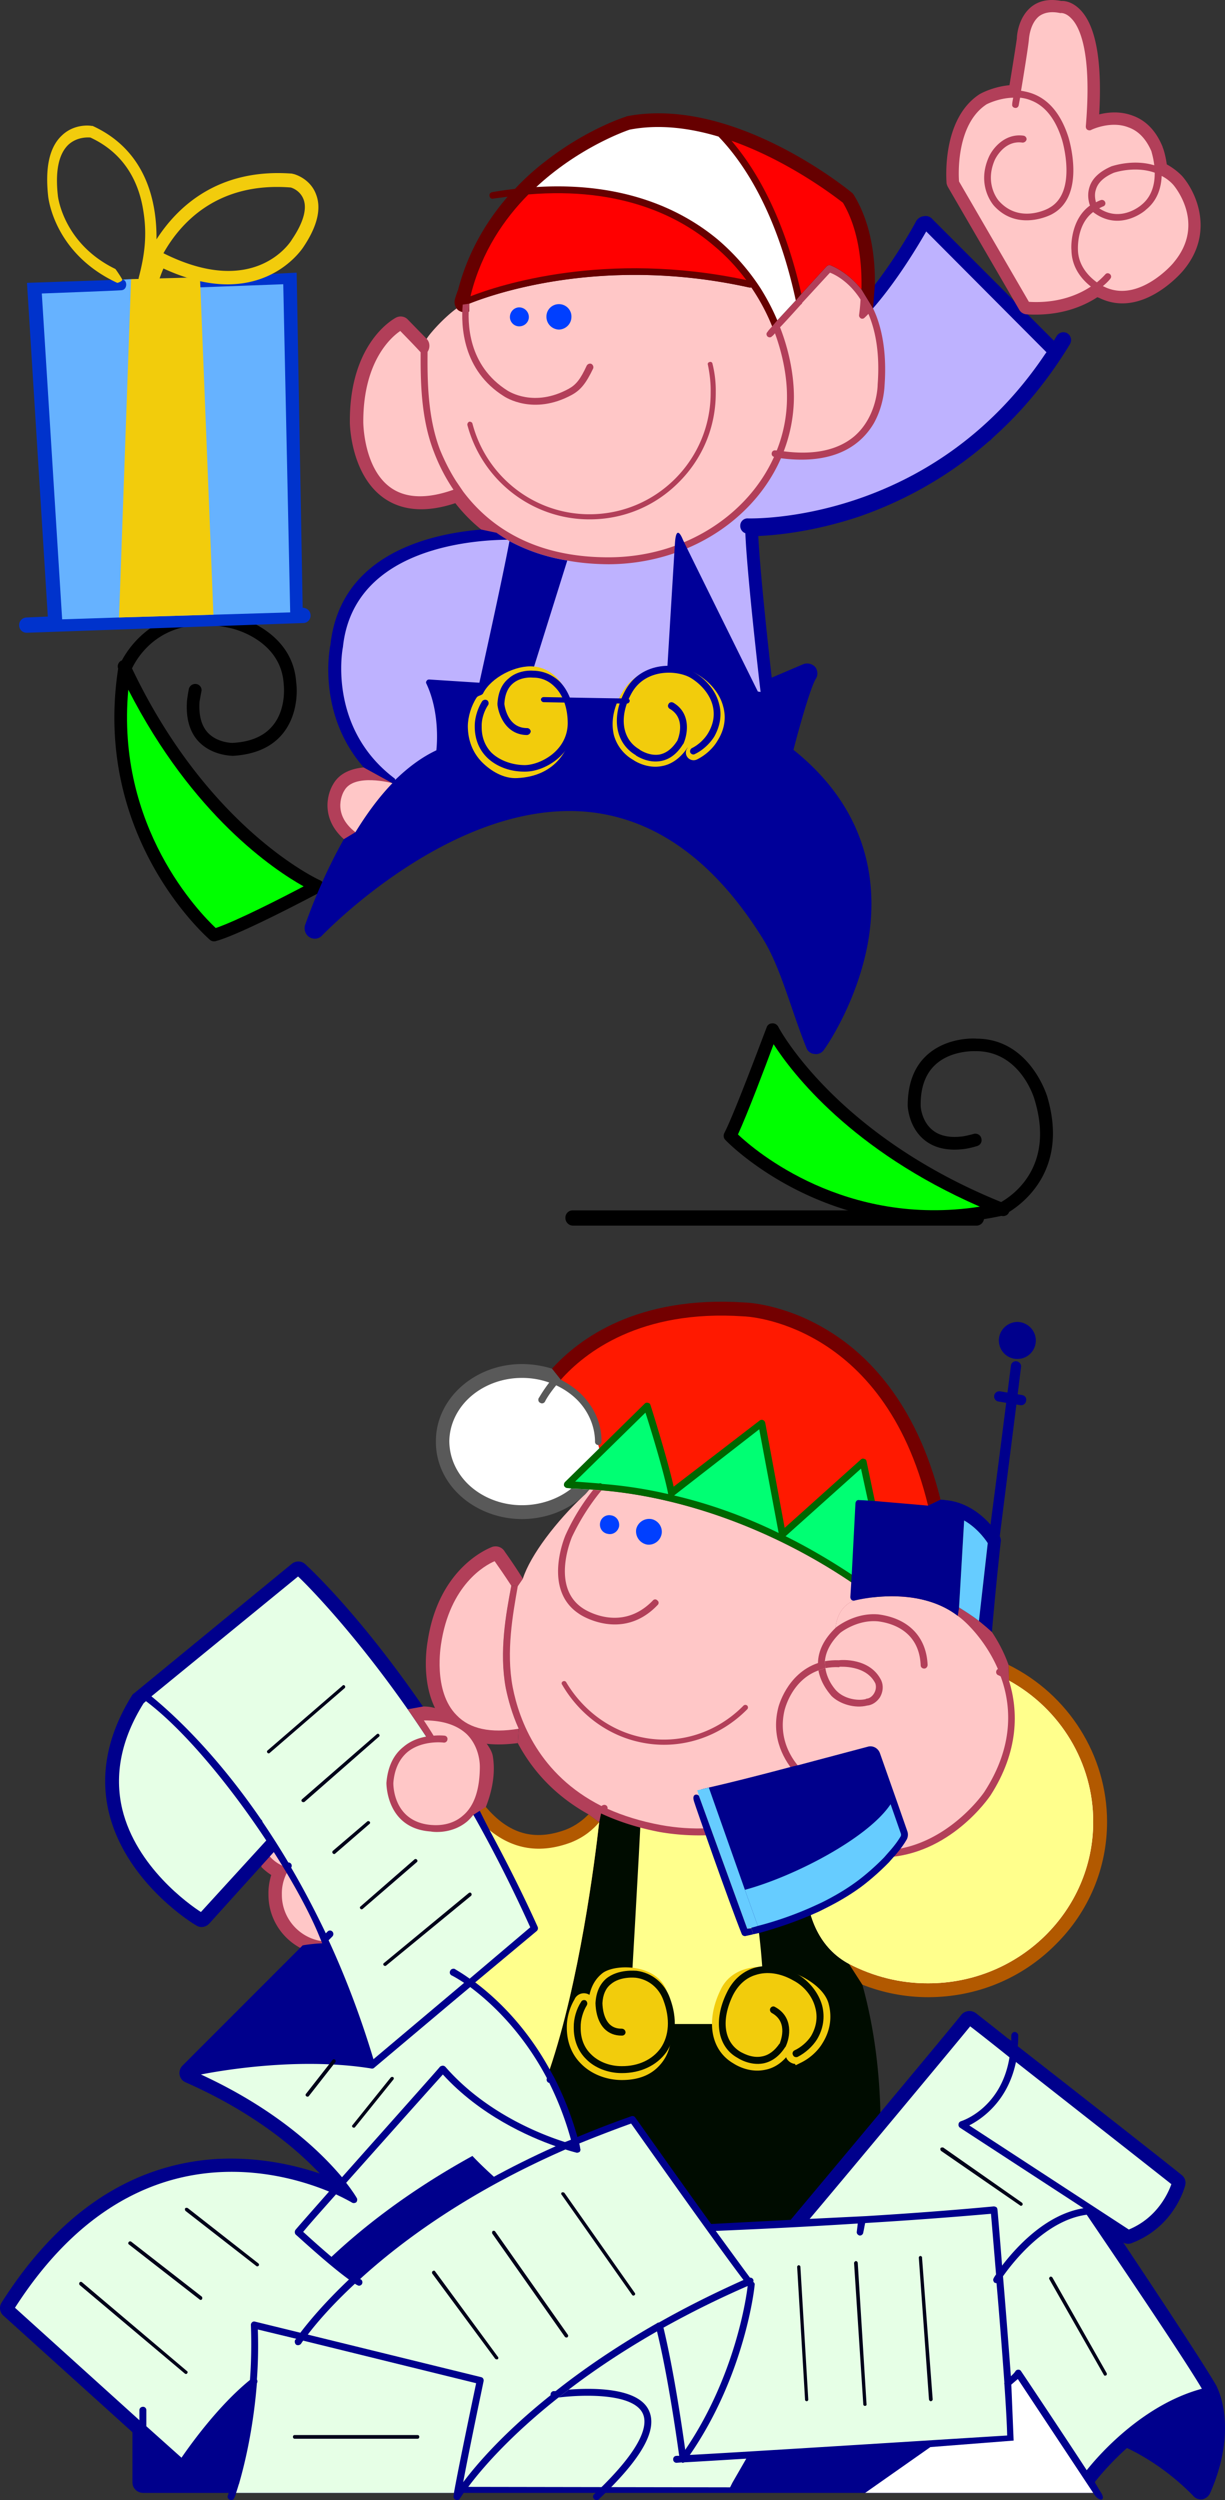 <svg xmlns="http://www.w3.org/2000/svg" width="264.83" height="540.184"><rect width="100%" height="100%" fill="#333333" stroke="none"/><path fill="#b23f59" d="M74.538 396.611c.05-.187.07-.36.098-.5-.028-2.683-1.004-5.097-2.598-6.898l-.703 1.297a8.822 8.822 0 0 0-7.297-3.598c-5.043-.047-9.168 4.078-9.203 9.2a9.3 9.3 0 0 0 .902 3.8l.801 3.5c.605.633 1.348 1.207 2.098 1.7-.391 1.304-.641 2.71-.598 4.198-.043 7.243 5.848 13.133 13.098 13.102 7.28.031 13.171-5.86 13.199-13.102a13.17 13.17 0 0 0-9.797-12.699"/><path fill="#ffc7c7" d="M71.136 399.01c.007.011-.004.015 0 0a8.17 8.17 0 0 0 .601-2.899 7.732 7.732 0 0 0-7.699-7.699c-4.172.031-7.586 3.45-7.602 7.7.016 3.683 2.676 6.773 6.2 7.5a9.594 9.594 0 0 0-1.7 5.698c-.046 5.645 4.547 10.239 10.2 10.2 5.683.039 10.277-4.555 10.3-10.2-.023-5.691-4.617-10.289-10.3-10.3"/><path fill="#000c00" d="m129.936 391.81-.398 1.903c-.984 8.75-4.297 34.469-10.703 53.398-1.52 4.617-3.414 8.711-5.797 12.899l.398 26.101h72.602l1.2-7.3c.808-5.547 1.265-10.797 1.398-15.7l1.699-6.601c-.176-7.891-1.11-17.649-3.899-27.7l-2.898-4.5c-2.215-6.863-4.606-11.332-5.8-13.3-1.165-2.016-12.602-19.2-12.602-19.2-2.012.528-4.38.95-7 1.2-6.043.664-13.305.468-19.598-.899-3.129-.742-6.023-1.746-8.402-3.101l-.2 2.8"/><path fill="#ffff8c" d="M136.038 437.31h28.797c1.015-10.375-1.61-33.746-6.7-44.3-6.042.664-13.304.468-19.597-.899-.133 4.645-2.367 42.887-2.5 45.2"/><path fill="#b25900" d="M127.237 392.01c-1.074 1.09-2.672 2.43-4.902 3.3-6.813 2.52-12.317.973-17.297-4.898-5.129-6.148-23.18-2.59-26.402 25.2-2.825 24.144 10.629 45.988 32.601 47.3.66-.973 1.246-1.957 1.801-2.902 2.383-4.188 4.277-8.282 5.797-12.899 6.406-18.93 9.719-44.648 10.703-53.398l-2.3-1.703"/><path fill="#ffff8c" d="M105.835 395.412c5.117 4.203 10.969 5.117 17.5 2.7 2.984-1.153 4.969-2.927 6.203-4.4-.984 8.75-4.297 34.47-10.703 53.4-1.52 4.616-3.414 8.71-5.797 12.898-24.54-3.438-30.29-21.723-30.3-44.2.01-24.128 16.503-25.937 23.097-20.398"/><path fill="#b25900" d="M183.538 424.31c-24.836-13.296 3.96-78.093 34.598-61.199l-.098-3.398c12.96 6.387 21.3 19.582 21.297 33.898.004 9.957-3.922 19.383-11.098 26.5-7.293 7.356-17.11 11.399-27.601 11.399-4.852 0-9.676-.918-14.2-2.7l-2.898-4.5"/><path fill="#fff" d="M218.136 363.111c11.156 6.145 18.226 17.836 18.199 30.5.027 19.242-15.996 34.922-35.7 34.899-5.976.023-11.84-1.461-17.097-4.2-24.836-13.296 3.96-78.093 34.598-61.199"/><path fill="#ffff8c" d="M218.136 363.111c11.156 6.145 18.226 17.836 18.199 30.5.027 19.242-15.996 34.922-35.7 34.899-5.976.023-11.84-1.461-17.097-4.2-24.836-13.296 3.96-78.093 34.598-61.199"/><path fill="#730000" d="M200.636 325.31c4.113 17.2-4.305 26.004-7.801 23.102-17.856-14.668-42.047-25.277-65.399-26.602-12.828-.683-15.234-13.539-6.199-23.699l-1.902-2.398c5.855-6.492 18.465-15.832 41.601-14.301.602.016 8.602.344 17.801 5.898 8.352 4.965 19.305 15.391 24.598 36.7l-2.7 1.3"/><path fill="#ff1900" d="M121.237 298.111c5.246-5.93 17.184-15.226 39.5-13.699.367-.02 30.258 1.078 39.899 40.898 4.113 17.2-4.305 26.004-7.801 23.102-17.856-14.668-42.047-25.277-65.399-26.602-12.828-.683-15.234-13.539-6.199-23.699"/><path fill="#595959" d="M126.136 323.213c.453-.367.925-.95 1.3-1.403 2.32-2.957 2.762-6.878 1.899-9.597a.711.711 0 0 0 .703-.801c.043-3.687-1.492-7.277-4.3-10.102-1.29-1.273-2.833-2.355-4.5-3.199l-1.903-2.398a22.409 22.409 0 0 0-6.5-1c-10.258.008-18.64 7.515-18.598 16.699-.043 4.176 1.645 8.14 4.7 11.2 3.558 3.554 8.632 5.585 13.898 5.6 5.043-.015 9.844-1.823 13.3-5"/><path fill="#b23f59" d="M112.136 373.51c-1.426-3.164-2.266-6.215-2.801-8.797-1.453-7.828.039-16.035 1.203-22.102l1.398.102 1.102-1.602a106.164 106.164 0 0 0-3.8-5.699l-.2-.3c-.563-.848-1.61-1.2-2.602-.9-.43.184-11.586 4.177-14 20.5-.082.52-1.418 7.954 1.5 14.098 2.829 6.168 6.07 7.45 11.801 8 1.895.168 3.965.094 6.2-.199l.199-3.101"/><path fill="#b23f59" d="M192.835 348.412c7.262 16.219-7.813 43.883-39 47.3.015.384-.297.735-.7.798a49.725 49.725 0 0 1-10.597-.7c-4.848-.937-9.027-2.324-12.602-4l-.398 1.903-2.3-1.703c-6.7-3.715-11.821-8.88-15.302-15.399l.2-3.101c-1.426-3.164-2.266-6.215-2.801-8.797-1.453-7.828.039-16.035 1.203-22.102l1.398.102 1.102-1.602c1.633-5.16 7.426-12.617 13.098-17.898.453-.367.925-.95 1.3-1.403 23.352 1.325 47.543 11.934 65.399 26.602"/><path fill="#ffc7c7" d="M192.835 348.412c-17.856-14.668-42.047-25.277-65.399-26.602-.375.454-.847 1.036-1.3 1.403-5.672 5.281-11.465 12.738-13.098 17.898l-1.102 1.602c-1.05 5.96-2.554 14.094-1.101 21.797 1.414 7.28 5.773 18.933 19.203 25.703.61-.559 1.445-.137 1.297.597 3.316 1.473 7.12 2.692 11.5 3.5 3.398.63 6.828.856 10.203.7.418-.047.77.265.797.703 31.187-3.418 46.262-31.082 39-47.301"/><path fill="#fff" d="M127.436 321.81c-.691-.023-1.285-.07-1.8-.097l-2.098-.102c-2.895 2.285-6.695 3.606-10.703 3.602-4.48.004-8.79-1.707-11.797-4.703-2.488-2.5-3.867-5.715-3.902-9.098.035-3.29 1.414-6.504 3.902-9 3.008-3 7.316-4.711 11.797-4.7 2.09-.011 4.086.352 5.902 1-1.535 2.009-2.242 3.384-2.3 3.4-.153.405-.005.855.398 1 .336.222.785.07 1-.302-.004-.054.738-1.472 2.402-3.5 1.653.778 3.188 1.809 4.5 3.102 2.477 2.496 3.856 5.71 3.899 9a.71.71 0 0 0 .699.8c.863 2.72.422 6.641-1.899 9.598"/><path fill="#00008c" d="M219.936 293.611c2.204.024 3.993-1.761 4-4-.008-2.172-1.796-3.96-4-4-2.203.04-3.992 1.828-4 4 .008 2.239 1.797 4.024 4 4m-4.101 9.199 4.8.801c.57.07 1.141-.344 1.2-1 .14-.558-.274-1.133-.899-1.199l-4.699-.8c-.637-.098-1.21.316-1.3.898-.11.636.304 1.207.898 1.3"/><path fill="#ffc7c7" d="M98.737 370.611c-5.238-5.226-3.375-15.242-3.402-15.3 1.902-12.895 9.515-17.122 11.601-18 .696.968 2.204 3.16 3.602 5.3-1.164 6.067-2.656 14.274-1.203 22.102.535 2.582 1.375 5.633 2.8 8.797-6.054 1.011-10.57.05-13.398-2.899"/><path fill="#003fff" d="M139.835 333.713c1.46.234 2.906-.758 3.203-2.301.258-1.457-.734-2.902-2.203-3.2-1.535-.257-2.977.735-3.297 2.2a2.91 2.91 0 0 0 2.297 3.3m-8.399-2.3c1.079.242 2.157-.5 2.399-1.602.176-1.152-.57-2.23-1.7-2.398a1.997 1.997 0 0 0-2.398 1.598c-.219 1.148.524 2.23 1.7 2.402"/><path fill="#b23f59" d="M121.538 364.01c3.82 6.566 10.125 11.117 17.297 12.5 8.152 1.625 16.656-1.07 22.703-7.2a.567.567 0 0 0 0-.8.594.594 0 0 0-.8 0c-5.778 5.875-13.903 8.46-21.7 6.902-6.848-1.32-12.883-5.68-16.602-11.902-.144-.305-.484-.391-.8-.2a.464.464 0 0 0-.098.7"/><path fill="#f2cc0c" d="M144.436 431.213c-1.449-7.11-11.66-7.055-14.3-4.801-1.414 1.152-2.29 2.715-2.7 4.598.02.023 0 .004 0 0a2.237 2.237 0 0 0-3.101.703l-.2.398c-1.011 1.719-1.617 3.922-1.597 5.899-.02 3.144 1.059 5.906 3.098 7.902 2.168 2.211 5.453 3.5 8.8 3.5 3.258 0 6.008-.89 8-3 2.215-2.332 3.825-5.93 2-15.2m34.7 1.7c-1.836-6.883-18.84-12.293-23.301-3.102-3.34 6.754-2.211 13.141 2.703 16 .352.223 3.238 2.125 6.797 1.403 1.746-.305 3.316-1.246 4.601-2.703.07.027.086.09.102.203.27.488.719.894 1.297 1.097.148.06.316.09.5.102l.203.3 1-.5c1.937-.91 3.75-2.519 4.797-4.3 1.644-2.648 2.09-5.578 1.3-8.5"/><path fill="#b23f59" d="M128.237 321.912a45.406 45.406 0 0 0-5.902 9.598c-.074.097-5.254 11.918 2.902 17.203.04.082 9.207 6.137 16.899-1.903.336-.289.324-.761 0-1a.633.633 0 0 0-1 0c-6.883 7.094-14.786 1.915-15.098 1.7-7.078-4.63-2.41-15.305-2.402-15.399a48.408 48.408 0 0 1 6.402-10.101l-1.8-.098"/><path fill="#060" d="M127.436 321.81c-.691-.023-1.285-.07-1.8-.097l-2.098-.102c-.586-.086-.898-.105-.902-.101-.301-.02-.559-.207-.7-.5a.897.897 0 0 1 .2-.797l17.3-17a.676.676 0 0 1 .7-.102c.222.016.421.203.5.5.164.469 3.75 11.875 5 17.602l18.601-14.301a.71.71 0 0 1 .7-.102c.245.094.421.305.5.602l4.199 22.7 16.5-14.802c.195-.164.472-.222.699-.097a.58.58 0 0 1 .5.5l1.8 8.597 3.7 24.102c-17.856-14.668-42.047-25.277-65.399-26.602"/><path fill="#00ff73" d="M130.136 320.611c-.211-.16-.442-.18-.598-.101-2.266-.184-4-.309-5.203-.399l15.203-14.898c1.09 3.347 4.113 13.277 4.898 17.5-.027.02-.015.039 0 .097a95.614 95.614 0 0 0-14.3-2.199m34-11.801 4.199 22.403c-7.45-3.63-14.965-6.313-22.598-8.102l18.399-14.3m26.8 36.101-6.8-4.7c-4.774-3.167-9.532-5.921-14.301-8.3l16.3-14.602 1.5 6.903 3.301 20.699"/><path fill="#b23f59" d="M184.737 345.81c-2.875.957-3.922 3.817-4.101 5.903-2.512 2.414-3.75 4.965-3.801 7.597-6.817 2.32-8.586 9.622-8.598 9.7-1.676 6.715 1.543 11.64 3.7 14.101 3.675 9.63 13.382 17.281 20.6 16.602l-1.401 1.597c14.168-.48 22.62-12.851 23-13.398 6.168-9.613 6.015-18.246 4-24.8l-.098-3.4c-1.063-2.98-2.453-5.378-3.602-7.1-.664-.634-1.672-1.493-2.8-2.4-1.438-1.1-3.028-2.109-4.301-2.902l-.297 1.801c-8.887-6.816-22.113-3.34-22.3-3.3"/><path fill="#ffc7c7" d="M176.936 360.912c-5.695 2.07-7.183 8.133-7.3 8.5-1.637 6.7 2.035 11.36 3.902 13.2l-1.602.5c3.676 9.628 13.383 17.28 20.602 16.6 12.555-1.245 20.258-12.491 20.297-12.6 6.402-9.903 5.832-18.579 3.5-24.9a3.383 3.383 0 0 0-.598-.3c-.332-.164-.496-.605-.3-1a.542.542 0 0 1 .3-.3c-2.387-5.552-5.887-8.942-6.199-9.302-.785-.812-1.606-1.562-2.5-2.199-8.887-6.816-22.113-3.34-22.3-3.3-2.876.956-3.923 3.816-4.102 5.902.125-.121 4.09-3.383 9.3-2.903 6.496.868 10.34 4.864 10.602 10.903-.008.437-.328.785-.703.797-.445.02-.793-.301-.797-.7-.293-7.234-5.938-9.09-9.203-9.5-4.61-.441-8.25 2.532-8.2 2.5-2.046 1.973-3.12 4.028-3.3 6.102l.101 1.5-1.5.5"/><path fill="#b23f59" d="M178.436 360.412c.407 2.898 2.368 4.875 2.399 4.898 1.637 1.711 4.512 2.23 6.3 1.801.087-.058.13-.066.2-.101.578-.016 1.199-.446 1.601-1.098.446-.715.532-1.547.301-2.2-2.015-4.066-7.687-3.558-7.7-3.6-.07.05-.097.054-.1.1-1.114-.066-2.106.048-3 .2l-.102-1.5c.96-.145 1.957-.246 3-.2.515-.081 6.805-.573 9.203 4.4.492 1.136.363 2.46-.3 3.6-.684 1.032-1.704 1.708-2.802 1.798-2.558.648-5.855-.27-7.699-2.098-.058-.145-2.215-2.293-2.8-5.5l1.5-.5"/><path fill="#00008c" d="m207.335 347.31 1.101-18.8c3.207 1.828 5.07 4.832 5.102 4.902a.712.712 0 0 0 1 .2c.367-.192.48-.65.297-1-.188-.262-4.024-6.47-10.7-7.102.051.047-.742-.016-2-.098l-1.5-.102c-3.347-.308-8.206-.703-11.5-1l-1.5-.097c-1.152-.086-1.898-.102-1.898-.102a.572.572 0 0 0-.5.102.93.93 0 0 0-.3.597l-.801 15.403-.098 1.597-.203 3.2a.88.88 0 0 0 .3.703c.165.11.415.16.602.097.188-.039 13.414-3.515 22.3 3.301l.298-1.8"/><path fill="#00008c" d="M214.436 352.611c-.664-.633-1.671-1.492-2.8-2.398l1.902-16.801c-.031-.07-1.895-3.074-5.102-4.902l-7.8-3.2 2.699-1.3c.52.027.976.066 1 .101 4.55.367 7.902 3.14 9.8 5.301a6995.833 6995.833 0 0 0 4.403-34.3 1.079 1.079 0 0 1 1.2-1c.624.077 1.062.632 1 1.198-.63 5.317-2.821 22.461-4.602 36.602.203.39.308.871.199 1.3a889.458 889.458 0 0 0-1.899 19.4"/><path fill="#6cf" d="m207.335 347.31 1.101-18.8c3.207 1.828 5.07 4.832 5.102 4.902l-1.902 16.8c-1.438-1.1-3.028-2.109-4.301-2.902"/><path fill="#00008c" d="M192.237 402.31c-2.347 2.418-4.863 4.497-6.402 5.602-2.207 1.586-4.688 3.059-7.399 4.398l-1.398.7c-4.969 2.277-9.727 3.754-12.8 4.601l-1.403.301-.399-1.3-2.8-7.802-7.5-20.699-.5-1.5 1.601-.398c4.047-.914 10.215-2.45 18.3-4.602.04.024 1.7-.398 1.7-.398-.043-.004 14.3-3.801 14.3-3.801 1.114-.36 2.302.262 2.7 1.398-.012-.039 3.7 10.5 3.7 10.5l2.199 6.301c.23.594.18 1.254-.098 1.801-.547.965-1.32 2.05-2.3 3.2-.06.073-1.493 1.655-1.5 1.698"/><path fill="#6cf" d="m161.038 408.31 2.797 7.801c2.93-.742 7.648-2.195 12.601-4.5l1.301-.601c2.457-1.227 4.91-2.637 7.2-4.297 1.714-1.219 4.128-3.274 6.199-5.403l1.402-1.597c.914-1.055 1.66-2.074 2.2-3a.82.82 0 0 0 0-.602l-2.2-6.3c-4.938 7.41-20.996 15.675-31.5 18.5"/><path fill="#6cf" d="M161.538 416.713a26.162 26.162 0 0 0 2.297-.602l-2.797-7.8-7.8-22.098-1.602.398-.899.2.399 1.3 10.402 28.602"/><path fill="#00008c" d="m162.436 416.611-.898.102-10.402-28.602c-.11-.504-1.696-.781-1.098 1.102.172.68 7.602 21.883 10.297 28.597.11.348.46.536.8.5.032-.035 1.247-.25 1.7-.398l-.399-1.3"/><path fill="#000c00" d="M134.436 438.31c-1.113.032-2.011-.312-2.699-1-1.543-1.609-1.48-4.468-1.5-4.5.094-1.808.684-3.203 1.8-4.097 2.087-1.805 5.411-1.39 5.4-1.403 2.761.34 5.046 2.2 6 4.903 1.464 3.949 1.23 7.62-.602 10.297-1.79 2.496-4.836 3.925-8.399 3.902-2.574.023-5.074-.941-6.699-2.602-1.484-1.453-2.242-3.43-2.2-5.8-.042-1.575.493-3.414 1.298-4.7.238-.375.133-.832-.2-1.097-.363-.172-.82-.07-1 .297-1.019 1.539-1.628 3.636-1.597 5.5-.031 2.738.894 5.136 2.7 6.902 1.847 1.883 4.737 3.012 7.698 3 4.055.012 7.547-1.648 9.602-4.5 2.137-3.137 2.434-7.29.797-11.7-1.145-3.241-3.899-5.472-7.2-5.902-.12.02-3.953-.468-6.597 1.7-1.406 1.234-2.18 2.992-2.3 5.3.026.102-.056 3.461 1.898 5.5 1 1.012 2.28 1.52 3.8 1.5.454.02.786-.312.801-.699-.015-.433-.347-.77-.8-.8m37.999 6.101c1.63-.824 3.239-2.254 4.2-3.8 1.355-2.266 1.742-4.794 1.101-7.302-.77-2.77-2.797-5.3-5.402-6.8-3.235-1.707-6.567-2.172-9.399-1.297-2.515.82-4.52 2.633-5.8 5.297-2.973 6.035-2.028 11.718 2.3 14.101.024.008.004-.008 0 0 .086.051 2.606 1.758 5.602 1.2 1.844-.38 3.45-1.551 4.7-3.5.062-.032.077-.063.097-.098.973-2.012 1.758-6.414-2.297-8.602-.332-.222-.785-.09-1 .301-.18.332-.05.785.297 1 3.8 2.059 1.746 6.473 1.703 6.7-.031-.071-.016-.099 0-.102-1.059 1.574-2.336 2.53-3.8 2.8-2.348.48-4.458-.933-4.5-.898-3.727-2.11-4.407-6.895-1.802-12.3 1.137-2.24 2.829-3.786 4.899-4.4 2.492-.831 5.41-.405 8.203 1.2 2.305 1.191 4.102 3.434 4.7 5.8.593 2.087.265 4.216-.903 6.2-.777 1.219-2.18 2.457-3.598 3.098-.36.199-.515.644-.3 1 .136.386.578.547 1 .402"/><path fill="#00008c" d="M262.936 515.412c-2.468-4.312-12.754-19.918-20.101-30.902a2.083 2.083 0 0 0 1.902.101c9.223-3.547 11.403-12.101 11.5-12.5a2.131 2.131 0 0 0-.8-2.199c-2.196-1.824-23.938-18.867-35.4-27.8.063-.77.09-1.528.099-2.302-.016-.425-.352-.757-.801-.8a.817.817 0 0 0-.7.8c0 .387-.011.762 0 1.102-.304-.187-.59-.41-.898-.602.043-.015-6.699-5.3-6.699-5.3a2.313 2.313 0 0 0-3.203.3c-2.508 3.196-27.41 32.961-36.899 44.301l-17.199.899c-7.426-10.297-16.226-22.801-16.402-23-.152-.266-.504-.38-.797-.297a220.583 220.583 0 0 0-11.703 4.5 69.467 69.467 0 0 0-5-12.801l-1-1.8c-5.297-9.614-11.809-15.579-16.098-18.802-7.441-5.523-25.195-10.03-37.3-8l-26 26a2.298 2.298 0 0 0-.602 2 2.16 2.16 0 0 0 1.3 1.602c14.669 6.469 23.86 14.273 29 19.7-5.644-1.903-13.726-3.731-23-3.102-18.199 1.398-33.617 11.804-45.8 31-.567.906-.402 2.109.402 2.8l27.899 25.2v10.902c.023 1.191 1.023 2.191 2.3 2.2h18.5c-.09.35-.16.546-.199.6a.714.714 0 0 0 .5.9c.344.171.778-.024.899-.4.03-.027.12-.269.3-.702l.102-.399h47.098c-.004.344-.055.645-.098.7-.023.359.176.703.5.8a.69.69 0 0 0 .898-.3c.028-.02.297-.454.801-1.2h136.098c1.297 2.164 2.93 1.758 1.601-.199-.3-.473-.71-1.191-1.199-2v-.2c.446-.581 2.985-3.788 6.899-7.3 8.652 4.094 14.203 10.27 14.3 10.3.465.602 1.227.876 2 .798a2.412 2.412 0 0 0 1.7-1.399c6.218-14.21 1.472-22.804 1.3-23.199"/><path fill="#e6ffe6" d="m157.835 537.412-56.598-.102c2.676-3.605 8.77-10.832 19.5-19.3l2.2-1.7c5.288-4.05 11.628-8.328 19.101-12.597 2.453 10.097 4.297 23.387 4.797 26.898a2.995 2.995 0 0 0-.598 0 .708.708 0 0 0-.699.801c-.012.375.336.695.7.7.32-.032.694-.052 1.198-.102-.02.035.004.05 0 .101.207 0 .387-.027.5-.101 2.68-.145 7.473-.43 13.399-.797l-3 5.199-.5 1m17.203-58 12.2-.602c8.722-.53 18.296-1.222 27.597-2.097.207.008.402.07.601.199a.8.8 0 0 1 .2.5c.03.145.464 5.203 1 12.098 3.027-3.946 9.445-11.082 17.601-12.399l-26.7-17.398c-.25-.188-.378-.469-.3-.801 0-.238.2-.477.5-.602.375-.09 8.73-2.886 10.5-13.8-4.074-3.266-7.254-5.758-8.5-6.7-4.12 5.051-29.906 35.965-34.699 41.602"/><path fill="#e6ffe6" d="M253.237 471.912c-.57 1.578-2.84 7.168-9.2 9.8l-34.5-22.5c2.59-1.32 8.306-5.085 10.099-13.702 11.847 9.304 30.066 23.586 33.601 26.402m-67.801 8.5c-.058.582-.136 1.129-.199 1.7-.101.402.168.784.598.898a.748.748 0 0 0 .8-.7c.153-.632.247-1.296.403-2a999.648 999.648 0 0 0 27.2-2c.155 1.813.581 6.852 1.097 13.102-.29.41-.457.68-.5.8-.215.302-.102.759.203 1 .168.052.305.071.398.098.598 6.797 1.215 14.747 1.7 21.5-.04.067-.036.184 0 .301.312 4.528.546 8.465.601 11.102-6.433.383-55.012 3.476-68.601 4.199 12.023-17.434 14.027-36.477 14-36.7.066-.163.008-.359-.098-.5-.063-.07-.113-.136-.203-.202a.562.562 0 0 0 0-.5.691.691 0 0 0-.7-.399c-1.628-2.183-4.335-5.902-7.398-10.101 3.809-.164 15.91-.66 30.7-1.598m-83.801-51.102c4.238 3.16 11.136 9.372 16.601 19.7-.031.015-.031.023 0 0a.752.752 0 0 0 .399 1 .13.13 0 0 1 .101 0 68.225 68.225 0 0 1 4.7 12.3c-.422.16-.856.344-1.301.5-5.305-1.671-17.184-6.351-25.801-16.199-.18-.203-.383-.297-.598-.3-.21 0-.414.09-.601.199-.137.257-12.102 13.644-21.2 23.902-4.46-5.328-13.816-14.52-30.5-22.2 5.825-1.144 22.036-3.687 36.801-1.3"/><path fill="#e6ffe6" d="M76.136 475.912c.257.148.629.102.902-.102.203-.273.254-.644.098-.898-.11-.207-.825-1.418-2.301-3.3 8.066-9.071 18.422-20.665 20.902-23.4 8.043 8.81 18.528 13.458 24.399 15.5-20.555 9.184-34.625 19.641-43.598 27.798-3.8-2.746-9.324-7.774-11-9.297 1.184-1.45 3.816-4.43 7.098-8.102 1.96.914 3.195 1.617 3.5 1.801"/><path fill="#e6ffe6" d="M55.136 501.611a.678.678 0 0 0-.598.102c-.203.176-.305.402-.3.597.167 4.258.07 8.239-.2 11.903-6.945 5.633-13.082 14.289-14.8 16.797l-7.602-6.797v-3.5c0-.383-.332-.715-.7-.703-.457-.012-.789.32-.8.703v2.199l-26.899-24.3c24.399-38.02 55.867-30.067 67.899-25.102-3.579 4.058-6.375 7.226-7.2 8.203a.841.841 0 0 0 0 1.097c.344.25 6.907 6.375 11.5 9.7-5.511 5.226-8.886 9.37-10.5 11.5l-9.8-2.399m64.5 15c-.407.106-.68.469-.598.899-10.191 8.12-16.117 15.078-18.902 18.8 1.496-8.03 4.39-21.675 4.402-21.8.102-.43-.14-.817-.5-.899l-37.5-9.199c1.691-2.234 4.98-6.16 10.2-11 .136.121.3.227.5.3.312.247.769.141 1-.202.206-.356.1-.813-.2-1-.098-.063-.152-.098-.203-.098 9.055-8.262 23.39-18.82 44.402-28 1.457.465 2.324.668 2.399.7.214.03.476-.044.699-.2.14-.211.21-.477.101-.7-.035-.378-.132-.714-.199-1.1a301.22 301.22 0 0 1 11.2-4.302c2.53 3.551 18.636 26.391 24.3 33.801-6.738 3.016-12.816 6.086-18.3 9.2-.024-.028-.055-.036-.102 0-.149.015-.278.117-.399.199-8.726 4.992-15.937 9.957-21.8 14.601-.27.008-.45.035-.5 0"/><path fill="#e6ffe6" d="M161.636 493.912c.023-.035.027-.031 0 0-.266 2.395-2.696 19.535-13.5 35.398-.641-4.625-2.434-16.957-4.7-26.398a207.164 207.164 0 0 1 18.2-9m73.3 39.801c-3.75-5.774-14.062-21.246-14.199-21.403-.023-.082-.086-.14-.2-.199.028-.004.013-.015 0 0a.323.323 0 0 0-.202-.101c-.043-.024-.055-.02-.098 0-.015-.032-.058-.04-.101 0-.032-.04-.059-.032-.098 0-.012-.024-.031-.02 0 0a.432.432 0 0 0-.3.101c.01-.02.003-.02 0 0-.013-.011-.017 0 0 0a.514.514 0 0 0-.2.2c0-.016-.008-.009 0 0-.016.003-.02.007 0 0-.277.417-.59.718-1 1.101a2211.017 2211.017 0 0 0-1.703-21.602c2.25-3.171 9.254-12.128 18.101-13.3 2.36 3.507 20.309 29.82 24.899 37.601-12.848 3.465-22.38 14.418-24.899 17.602m-183.898 4.898c.168-.511.293-.886.598-1.898a.808.808 0 0 0 .101-.301c1.18-4.113 3.024-11.7 3.801-21.5a.733.733 0 0 0 0-.8c.246-3.38.336-7.009.2-10.802l8.3 2c-.125.141-.18.223-.203.2a.889.889 0 0 0 .203 1.101.852.852 0 0 0 1.098-.3c-.016.011.136-.22.402-.598l37.398 9.199c-.687 3.297-3.687 17.5-4.8 23.7H51.038"/><path fill="#00008c" d="M120.737 518.01c5.04-.633 16.04-1.035 18.2 3.402 1.152 2.371.269 7.328-10.5 17.5-.297.27-.313.738 0 1a.682.682 0 0 0 1 .098c9.324-8.805 12.863-15.09 10.8-19.297-2.36-4.875-12.11-4.82-17.3-4.403l-2.2 1.7m-50-29.899s5.438 4.035 5.899 4.301c0 0 14.148-13.29 30.699-21.602 0 0-3.07-2.71-5.2-5-14.285 7.864-24.34 15.977-31 22.301"/><path fill="#fff" d="m187.038 538.611 14.098-9.898 18-1.403-.5-12.097 1.402-1.203 16.297 24.601h-49.297"/><path fill="#000019" d="m17.237 493.713 22.7 19.097c.175.16.41.141.5 0 .175-.175.156-.41 0-.5l-22.7-19.199c-.16-.14-.394-.12-.5 0a.457.457 0 0 0 0 .602m26.399 2.5L28.335 484.31c-.168-.085-.403-.058-.5.102-.153.164-.125.398 0 .5l15.3 11.898c.157.16.391.133.5 0 .145-.191.114-.425 0-.597m12.2-7.203-15.2-11.899a.502.502 0 0 0-.597 0 .504.504 0 0 0 .098.602l15.3 11.898c.114.102.348.074.5-.101a.371.371 0 0 0-.101-.5m7.801 37.902h26.699c.164-.031.332-.2.3-.402.032-.207-.136-.375-.3-.399h-26.7a.377.377 0 0 0-.3.399c-.02.203.144.37.3.402m57.801-52.699 15.2 21.597c.129.192.363.235.5.102a.32.32 0 0 0 .101-.5l-15.199-21.602a.527.527 0 0 0-.602-.097c-.125.14-.164.37 0 .5m-15 8.398 15.7 22.301c.148.129.379.172.5.098.214-.164.257-.395.101-.598l-15.699-22.3c-.09-.13-.324-.173-.5-.102a.526.526 0 0 0-.102.601m-13 8.602 13.602 18.398c.152.164.383.2.598.102.117-.145.152-.38 0-.5l-13.598-18.5c-.078-.13-.313-.164-.5 0-.14.078-.176.312-.102.5m110-26.5 17.102 11.797c.121.136.352.093.5-.098.09-.145.047-.375-.102-.5l-17-11.902a.63.63 0 0 0-.601.101.598.598 0 0 0 .101.602m23.399 27.699 11.8 20.7c.06.175.286.238.5.1.145-.066.204-.292.102-.5l-11.699-20.6c-.121-.204-.348-.266-.5-.2-.207.137-.27.363-.203.5m-160.098-39.5 5.801-7.402c.082-.153.05-.387-.102-.5-.168-.141-.402-.114-.5 0l-5.8 7.402c-.125.16-.098.395.101.5.125.148.36.117.5 0m10 6.699 8.301-10.3c.14-.133.113-.368 0-.5-.203-.126-.441-.102-.602.101l-8.199 10.2c-.176.152-.152.386 0 .5.168.144.403.12.5 0m121.899 28.198 2.199 30.602c.047.238.226.39.402.398.235-.035.387-.214.399-.398l-2.301-30.602c.027-.218-.153-.375-.399-.398-.164.055-.316.234-.3.398m-14 1.102 2 30.598c.011.175.187.332.402.3.195.004.352-.171.297-.398l-1.899-30.5a.468.468 0 0 0-.398-.402.571.571 0 0 0-.402.402m-12.301.898 1.703 28.602c-.023.234.156.39.398.398.168-.03.325-.21.301-.398l-1.699-28.602c.023-.21-.152-.367-.402-.398-.16.055-.317.23-.301.398"/><path fill="#00008c" d="m32.737 366.51-3.699-.7a1.606 1.606 0 0 0-.5.5c-5.297 8.5-6.965 17.008-5 25.301 3.687 15.176 18.238 24.055 18.898 24.399.875.578 2.051.402 2.801-.399l16.7-18.5-29.2-30.601"/><path fill="#e6ffe6" d="M43.436 413.111c-2.566-1.633-13.98-9.758-17-22.199-1.765-7.46-.238-15.164 4.602-22.902l1.7-1.5c10.077 6.87 20.366 19.89 26.597 29.203L43.436 413.11"/><path fill="#00008c" d="M105.835 395.412c3.652 6.785 7.183 13.766 10.402 20.898a.8.8 0 0 1-.2.903l-13.3 11.097-1.101 1-20.801 17.5c.023-.015.015-.015 0 0a.603.603 0 0 1-.2.102c-.035.02-.046.02-.097 0-.035.043-.106.047-.203 0 .004.043-.016.047 0 0-.047.043-.059.043-.098 0-2.48-7.203-7.976-20.75-11.3-28.8-6.516-15.704-26.067-43.622-39.899-52.302l34-27.898c.875-.734 2.113-.707 2.898 0 .5.45 11.434 10.383 25.5 30.8 7.204 10.598 9.672 17.688 14.399 26.7"/><path fill="#e6ffe6" d="M102.335 392.111c4.394 7.77 8.523 15.95 12.3 24.301l-13.097 11.098c-1.95-1.399-3.191-2.028-3.203-2.098-.406-.137-.852.016-1 .398-.215.356-.063.801.3 1 .005-.02.005-.02 0 0 .047.004 1.079.532 2.7 1.602l-19.598 16.5c-2.867-9.512-6.172-18.078-9.699-25.7l.797-.8c.312-.32.316-.79 0-1.102a.712.712 0 0 0-1 0l-.399.403c-2.457-5.125-4.953-9.86-7.5-14.203.133-.157.168-.36.102-.598a.699.699 0 0 0-.602-.5c-.054-.012-.093-.02-.101 0a173.643 173.643 0 0 0-5.598-8.8c-.008-.188-.133-.368-.3-.5-10.024-14.618-19.364-23.067-23.7-26.602l31.7-25.899c2.14 2 12.128 12.168 23.699 28.7.558.777 3.379 4.937 4 5.902l10.199 16.898"/><path fill="#000019" d="m58.335 378.713 16.203-14c.105-.125.125-.36 0-.5-.145-.168-.383-.188-.5 0l-16.203 14c-.145.11-.164.344 0 .5.105.152.34.172.5 0m7.5 10.597 16.101-14.097c.157-.106.172-.344 0-.5-.097-.153-.332-.168-.5 0l-16.101 14c-.184.137-.2.37-.098.5a.482.482 0 0 0 .598.097m6.601 11.2 7.399-6.399c.203-.12.222-.355.101-.5-.148-.168-.382-.187-.5-.101l-7.5 6.402c-.113.152-.129.387 0 .5.137.2.371.215.5.098m6 11.902 11.7-10.102c.14-.136.156-.37 0-.5-.114-.18-.348-.195-.5-.097l-11.7 10.199c-.164.102-.18.336 0 .5.09.148.325.164.5 0m5 12.301 18.399-15.102a.422.422 0 0 0 0-.601c-.082-.121-.313-.141-.5 0l-18.297 15.1a.329.329 0 0 0-.102.5c.141.16.375.184.5.102"/><path fill="#b23f59" d="M92.136 375.213a321.203 321.203 0 0 0-4-5.903l3.3-.597c5.598-.242 14.422 6.812 15.102 10.699.535 3.164.117 6.898-1.5 11l-2.703 1.7c-.383.48-.813.964-1.297 1.398-3.469 2.933-7.754 2.257-7.902 2.203-9.7-.633-9.59-10.395-9.598-10.5.277-3.446 1.508-6.07 3.7-7.801 1.534-1.305 3.327-1.922 4.898-2.2"/><path fill="#ffc7c7" d="M100.936 374.713c2.918 2.922 2.782 6.89 2.801 6.898 0 5.067-1.222 8.656-3.699 10.7-2.883 2.542-6.656 1.964-6.703 2-8.367-.622-8.305-8.715-8.297-9.098.227-2.903 1.273-5.176 3.098-6.703 3.187-2.567 7.742-2.032 7.8-2a.754.754 0 0 0 .801-.7c.07-.375-.219-.75-.601-.8-.114-.012-1.043-.121-2.399 0-.695-1.153-1.422-2.246-2.101-3.297 4.058-.028 7.191 1 9.3 3"/><path fill="#b23f59" d="M74.335 181.31c-4.856-4.332-3.754-9.511-2.297-11.898 1.402-2.473 4.055-3.363 6.598-3.602l6.199 3.403 5.5 5.097c1.543 7.91-10.528 11.875-16 7"/><path fill="#ffc7c7" d="M76.835 179.81c-5.352-4.148-2.551-8.796-2.399-9 2.118-3.816 10.293-1.62 10.399-1.597l5.5 5.097c-.254 5.32-8.094 9.688-13.5 5.5"/><path fill="#009" d="m84.835 169.213 5.5 5.097h76l.5-27.898c-.758-6.691-2.543-23.152-2.899-30.602 3.809-.16 11.903-.902 21.801-4.199 8.028-2.781 18.301-7.683 28.2-16.398.03-.028.042-.035.101 0 .297-.352.644-.664 1-1 5.738-5.18 11.332-11.711 16.297-19.903.433-.804.18-1.82-.598-2.3-.785-.457-1.8-.203-2.3.601l-.602 1-26.297-26.3a1.873 1.873 0 0 0-1.8-.598c-.723.054-1.325.476-1.7 1.097 0 .075-3.813 7.098-8.902 13.7-5.036 6.586-20.114 24.468-30.399 30.3-7.129 4.118-17.61 14.723-22.3 22.301-6.563-1.219-20.665-.652-32.399.301-11.719.984-30.488 5.586-32.602 24.898-.242 1.067-2.8 15.07 7.2 26.5l6.199 3.403"/><path fill="#beb2ff" d="M90.335 174.31h76l-1.899-24.8c-.277-2.153-2.949-25.532-3.3-34.297a1.678 1.678 0 0 1-1.098-1.703c.023-.871.797-1.575 1.7-1.5.444-.012 39.515 1.289 64.198-35.5l.301-.399-26-26.101c-1.496 2.601-6.07 10.382-11.5 16.601-5.039 6.63-18.246 22.059-28.5 27.899-7.16 4.113-17.64 14.715-22.3 22.3-6.594-1.222-15.946-1.132-27.7-.199-6.933-.004-33.808 1.27-36.101 23.2-.051.16-3.43 17.406 11.199 28.402.055.105.117.21.101.297l4.899 5.8"/><path fill="#b23f59" d="M186.237 62.51c-3.203-3.996-6.664-5.164-6.7-5.2a.867.867 0 0 0-.8.2c-.672.695-3.023 3.27-5.5 6l-1.2 1.402c-1.468 1.555-2.87 3.11-4 4.3-.952-2.273-2.155-4.585-3.6-6.902l-2-.199c-.141.028-.301.063-.5 0-32.094-7.09-56.122 1.754-60.5 3.5l-1.4.2c-2.726 1.421-6.866 5.855-7.8 7.402l-4.101-4.203c-.645-.664-1.668-.817-2.5-.399-.438.23-10.036 5.328-10 22.399-.032.539.156 11.664 7.5 16.703 3.957 2.699 9.109 3.054 15.3 1a34.713 34.713 0 0 0 5.602 5.699l3.297.7c.879.62 1.828 1.21 2.8 1.8 3.512 1.887 7.633 3.406 12.5 4.2 2.747.515 5.712.773 8.903.8 11.348-.027 22.187-4.375 29.797-12 3.23-3.215 5.765-6.941 7.5-10.902 12.043 1.558 17.555-3.239 20.101-7.598 2.25-4.066 2.278-8.078 2.301-8.2.45-6.44-.394-11.316-1.8-15a25.726 25.726 0 0 0-.7-1.6l-2.5-4.102m69.301-24.5c-.055-.055-.082-.086-.102-.098-.953-.965-2.039-1.75-3.199-2.402-.273-2.106-.824-3.664-.902-3.7.039-.07.027-.097 0-.097-1.39-3.406-3.563-5.668-6.399-6.703-2.68-1.032-5.363-.785-7.3-.297.664-11.774-.77-19.442-4.301-22.801-1.63-1.562-3.203-1.754-3.899-1.7-2.578-.515-4.726-.085-6.398 1.2-2.89 2.297-3.203 6.188-3.203 6.898-.102.758-.676 4.504-1.598 10.102-3.453.309-6.12 1.746-6.2 1.8-.089.036-.128.06-.202.098-8.352 5.372-7.223 18.7-7.2 19.301.055.242.141.512.301.801l15.399 26.5c.316.57.89.926 1.5 1 7.148.46 12.187-1.605 15.402-3.7.137.067.23.11.3.098 9.282 4.688 17.919-5.418 18.298-5.898 6.812-8.148 2.77-16.93-.297-20.402"/><path fill="#ffc7c7" d="M101.436 65.611c4.38-1.746 28.407-10.59 60.5-3.5.2.063.36.028.5 0a44.071 44.071 0 0 1 4.5 8.399c-.582.636-.964 1.066-1 1.203-.316.254-.289.715 0 1 .313.258.778.234 1-.102.063.016.262-.203.602-.601 1.836 5.039 2.617 9.847 2.598 13.703.02 4.086-.77 7.996-2.2 11.597a.97.97 0 0 1-.3 0 .69.69 0 0 0-.801.602.68.68 0 0 0 .5.8c-5.73 12.716-19.598 21.708-35.797 21.7-16.512.008-26.012-7.027-31.402-14.2l-1.5-2.202c-1.536-2.395-2.657-4.758-3.5-6.797-2.735-7.14-2.746-15.258-2.7-21.203.586-.86.528-2.063-.199-2.797.934-1.547 5.074-5.98 7.801-7.403l1.398-.199"/><path fill="#ffc7c7" d="M84.538 105.412c-6.004-4.187-6.004-14.25-6-14.3-.004-13.274 6.234-18.419 8-19.602.828.87 2.684 2.73 4.398 4.601-.015 6.051.012 14.278 2.899 21.602a39.687 39.687 0 0 0 4.203 8.097c-5.672 2.008-10.219 1.883-13.5-.398m105.199-22.301c.008.121-.066 6.91-5.101 11.2-3.559 2.96-8.668 4.054-15.2 3.199a33.24 33.24 0 0 0 2.2-11.797c-.012-4.348-.891-9.586-3-15 1.214-1.258 2.859-3.082 4.5-4.903.168-.113.265-.222.3-.398 2.508-2.703 4.993-5.434 6-6.5 1.141.426 4.149 1.961 6.602 5.8-.098 1.981-.313 3.235-.3 3.298-.075.297.085.617.398.8.265.106.613.047.8-.199.29-.254.547-.527.801-.8 1.531 3.593 2.512 8.535 2 15.3m32.699-17.898-15.101-26c-.13-1.473-.625-12.442 6-16.703-.02.023 2.543-1.34 5.703-1.399-.148.805-.238 1.348-.203 1.399-.106.375.168.754.601.8.364.086.743-.187.801-.597.024-.094.125-.7.3-1.602.774.082 1.59.258 2.4.602 2.98 1.16 5.206 3.949 6.6 8.297.056.086 3.544 11.488-2.702 14.902-.219.18-6.34 3.469-10.797-1.402-.168-.141-3.254-3.664-1-8.899.07-.183 2.027-4.383 6-3.8a.882.882 0 0 0 .898-.7.786.786 0 0 0-.699-.8c-4.055-.547-6.71 2.831-7.5 4.699-2.687 6.148 1.02 10.316 1.2 10.5 5.269 5.722 12.574 1.761 12.6 1.703 7.302-4.012 3.583-16.156 3.4-16.703-1.544-4.743-4.063-7.844-7.5-9.2-.883-.347-1.797-.554-2.7-.699.633-3.789 1.621-9.969 1.7-11.101.019-.086.171-3.36 2.199-5 1.14-.836 2.648-1.082 4.5-.7.09.024.171.024.3 0-.02.012.97-.062 2.102 1.102 1.797 1.738 4.578 7.133 3.2 23.398-.005.317.116.57.3.7a.898.898 0 0 0 .797.101c.015-.05 4.281-2.101 8.101-.601 2.192.765 3.848 2.527 5 5.203-.035.012.407 1.265.602 3-4.586-1.383-8.957.152-9.203.199-2.61 1.121-4.219 2.633-4.797 4.5-.512 1.578-.23 3.027.098 4-4.43 3.184-4.051 9.55-4 9.598.043 3.914 2.386 6.48 4.199 7.902-2.64 1.746-7.074 3.684-13.399 3.3"/><path fill="#ffc7c7" d="M246.835 44.213c-.227.21-4.508 3.902-9.2.797.278-.16.544-.278.801-.399a.69.69 0 0 0 .5-.898.757.757 0 0 0-.898-.5 6.934 6.934 0 0 0-1.102.5c-.21-.797-.351-1.801 0-2.801.45-1.5 1.778-2.7 3.899-3.602.058 0 4.46-1.53 8.8 0 .032 2.336-.542 5.055-2.8 6.903"/><path fill="#ffc7c7" d="M253.737 56.713c-.031.125-7.597 8.969-15.101 5.199-.008.016-.086-.023-.2-.102 1.02-.843 1.551-1.503 1.602-1.597a.686.686 0 0 0-.102-1c-.324-.274-.785-.219-1 .097-.035.004-.035.004 0 0-.054.024-.644.747-1.8 1.7-1.645-1.196-4-3.504-4.098-7 0-.325-.285-5.52 3.297-8.2a.46.46 0 0 0 .101.102c5.77 4.29 11.274-.504 11.301-.602 2.531-2.015 3.305-4.832 3.399-7.3a8.732 8.732 0 0 1 2.402 1.8c.281.278 7.309 8.461.2 16.903"/><path d="M211.136 261.51h-87.301a1.56 1.56 0 0 0-1.598 1.601 1.653 1.653 0 0 0 1.598 1.7h87.3a1.656 1.656 0 0 0 1.602-1.7c.024-.89-.715-1.633-1.601-1.601"/><path fill="#600" d="m188.737 66.611-2.5-4.101c-3.203-3.996-6.664-5.164-6.7-5.2a.867.867 0 0 0-.8.2c-.672.695-3.023 3.27-5.5 6l-1.2 1.402c-1.468 1.555-2.87 3.11-4 4.3l-1.1 1.298a44.071 44.071 0 0 0-4.5-8.399h-.5c-32.094-7.09-56.122 1.754-60.5 3.5v1.7a2.513 2.513 0 0 1-2.4-.301 2.349 2.349 0 0 1-.702-2.297c.195-.79.555-1.742.703-2.102 1.894-7.332 5.559-14.16 10.7-20.101-.981.109-2.024.261-3.102.402-.391.113-.77-.156-.801-.602-.106-.351.164-.73.601-.8a79.87 79.87 0 0 1 4.899-.7 51.81 51.81 0 0 1 6.5-5.898c8.8-6.902 17.12-9.613 17.5-9.7.05-.05.137-.073.203-.1 22.934-4.403 47.598 15.675 48.598 16.5.226.187.39.378.5.6 3.828 6.259 4.578 13.907 4.5 19.298l-.399 5.101"/><path fill="red" d="M101.737 64.01c.035-.285.07-.442.098-.5 2.332-9.137 7.14-16.196 12.402-21.5 20.094-1.676 32.735 4.812 40 11 2.785 2.285 5.121 4.836 7.098 7.5-30.438-6.477-53.563 1.12-59.598 3.5"/><path d="M226.335 236.713c-.07-.086-3.742-12.266-15.2-12.301-.331-.05-6.515-.422-10.898 3.7-2.668 2.511-4.023 6.183-4 10.898.031.191.223 4.46 3.5 7.203 2.207 1.855 5.227 2.535 9 2a18.523 18.523 0 0 0 2.5-.602 1.312 1.312 0 0 0 .899-1.699c-.18-.715-.942-1.137-1.7-.902-.73.199-1.468.375-2.199.5-2.836.398-5.129-.07-6.699-1.399-2.356-1.933-2.523-5.164-2.5-5.199-.063-3.836.992-6.816 3.098-8.8 3.48-3.298 8.75-2.985 8.8-3a.098.098 0 0 0 .102 0c9.453.019 12.496 9.984 12.598 10.398 4.406 14.32-4.383 20.578-7.2 22.203-35.87-14.54-48.101-37.653-48.199-37.903-.273-.472-.785-.761-1.3-.699-.575 0-1.047.352-1.2.899-.105.148-6.824 18.289-9.101 22.703-.313.562-.227 1.199.199 1.597.207.27 23.32 24.172 59.601 16.403.051-.016.078-.028.102 0 .672.152 1.387-.188 1.598-.801.058-.07.062-.09.101-.102 3.68-2.32 12.754-9.75 8.098-25.097m-157.098-46.5c-.254-.094-24.062-10.91-40.699-45.801 1.41-2.941 7.121-12.098 21.7-8.602.405.118 10.534 2.551 11.097 12 .012.028.012.06 0 .102.023.04.652 5.277-2.399 8.898-1.882 2.274-4.796 3.508-8.699 3.7.04.004-3.195.027-5.3-2.2-1.391-1.492-1.993-3.753-1.801-6.699.113-.644.242-1.39.402-2.199.184-.703-.281-1.441-1-1.602a1.43 1.43 0 0 0-1.703 1 40.712 40.712 0 0 0-.399 2.5c-.3 3.852.559 6.829 2.5 8.903 2.98 3.12 7.25 3.058 7.399 3.097 4.754-.285 8.336-1.855 10.703-4.699 3.824-4.594 3.086-10.738 3-11.101-.711-11.41-13.09-14.34-13.203-14.399-15.582-3.726-22.445 5.781-24.5 9.602-.051.031-.07.035-.098 0-.637.347-.933 1.082-.7 1.699-.01.066-.022.094 0 .098-5.605 36.73 19.65 58.359 19.9 58.601.355.262.824.364 1.3.2 5.594-1.532 21.895-10.243 22.598-10.598a1.41 1.41 0 0 0 .703-1.301c-.012-.508-.332-.977-.8-1.2"/><path fill="#0f0" d="M159.538 245.111c1.996-4.34 5.89-14.57 7.7-19.5 4.1 6.344 16.878 23.008 44.597 35.102-29.117 4.496-48.563-12.059-52.297-15.602M27.737 149.01c13.93 27.242 31.551 38.949 37.899 42.5-4.485 2.367-14.426 7.46-19 9-3.383-3.207-21.63-21.723-18.899-51.5"/><path fill="#003fff" d="M120.835 71.213c1.504-.051 2.726-1.27 2.703-2.801.023-1.48-1.2-2.7-2.703-2.7-1.504 0-2.723 1.22-2.7 2.7-.023 1.531 1.196 2.75 2.7 2.8m-8.598-.702c1.172.007 2.086-.91 2.098-2a2.1 2.1 0 0 0-2.098-2.098c-1.086.016-2 .93-2 2.098 0 1.09.914 2.007 2 2"/><path fill="#b23f59" d="M101.038 91.81c3.195 12.028 14.05 20.418 26.398 20.403 7.309.015 14.153-2.82 19.301-8 5.184-5.156 8.04-12.051 8-19.403a23.91 23.91 0 0 0-.7-6.199c-.038-.308-.331-.496-.6-.398-.325.039-.508.336-.4.597.407 1.98.638 3.989.599 6 .039 14.516-11.715 26.317-26.2 26.301-11.847.016-22.261-8.035-25.3-19.601-.067-.258-.371-.434-.7-.399a.71.71 0 0 0-.398.7"/><path fill="#b23f59" d="M100.038 65.81c-.422 4.665 0 14.227 8.898 19.801.27.168 6.356 4.235 14.7-.3 1.914-1.06 3.058-2.489 4.601-5.7.133-.355-.023-.793-.402-1-.356-.136-.793.02-1 .399-1.336 2.898-2.285 4.113-3.899 5-7.527 4.097-12.93.539-13.199.402-8.605-5.422-8.715-14.625-8.3-18.8l-1.399.198"/><path fill="red" d="M186.237 62.51c-3.203-3.996-6.664-5.164-6.7-5.2a.867.867 0 0 0-.8.2c-.672.695-3.023 3.27-5.5 6-3.805-16.887-9.976-27.125-15.101-33.098 12.726 4.484 22.953 12.52 24.101 13.398 3.582 6.047 4.11 13.633 4 18.7"/><path fill="#fff" d="M164.436 62.31a48.923 48.923 0 0 0-9.199-10.5c-7.316-6.109-19.781-12.593-39.3-11.398 9.37-8.7 19.597-12.207 20.199-12.402 6.39-1.23 13.011-.344 19.199 1.5 5.347 5.543 12.55 16.156 16.703 35.402-1.469 1.555-2.871 3.11-4 4.3-.953-2.273-2.156-4.585-3.602-6.902"/><path fill="#009" d="m164.436 149.51-.601-.098s-15.832-31.965-16.2-32.8c-.757-1.852-1.488-2.31-1.699.5-.109 1.39-2.101 34.398-2.101 34.398l-30.598-.399 9.399-30c-4.868-.793-8.989-2.312-12.5-4.199-1.485 7.984-5.805 27.426-6.5 30.598l-10.899-.7c-.23.024-.418.114-.5.301-.137.137-.152.344-.101.5 2.886 6.043 2.367 13.008 2.199 14.5-3.23 1.516-6.188 3.766-8.899 6.399l-.601.703c-3.082 3.191-5.723 6.894-8 10.597l-2.5 1.5c-5.395 9.57-8.23 18.243-8.399 18.602-.273 1.004.133 2.074 1 2.598.907.523 2.036.363 2.7-.399.32-.281 28.136-29.43 57.402-26.699 14.508 1.41 27.133 10.394 37.5 26.8 2.715 4.153 4.465 9.231 6.5 15.098.992 2.918 2.027 5.918 3.297 9.102a1.993 1.993 0 0 0 1.703 1.3 2.053 2.053 0 0 0 2.098-.902c.285-.355 6.921-9.765 9.402-22.597 2.21-11.711 1.18-28.453-16-42.203 1.41-5.516 3.734-13.512 4.797-15.297.555-.801.476-1.852-.098-2.602a2.388 2.388 0 0 0-2.601-.601l-6.801 2.902-2.399 3.098"/><path fill="#f2cc0c" d="M156.335 152.611c-.711-2.797-2.95-5.469-5.899-7.101-4.164-2.266-12.16-2.196-15.8 3.902-1.989 3.168-2.637 6.543-1.899 9.5a8.916 8.916 0 0 0 4.2 5.3c.152.122 2.925 1.977 6.199 1.298 2.101-.364 4.07-1.817 5.5-4-.008.039.004.043 0 .101-.371.43-.48 1.098-.2 1.7a1.685 1.685 0 0 0 2.2.8c1.804-.875 3.543-2.422 4.5-4.101 1.488-2.34 1.906-4.903 1.199-7.399"/><path fill="#009" d="M149.936 145.213c-3.785-2.23-11.175-2.176-14.601 3.699-3.293 5.762-2.422 11.645 2.203 14.3-.063-.019-.082-.034-.102 0 .102.028 2.559 1.778 5.5 1.2 1.852-.348 3.457-1.566 4.7-3.602.062-.039.078-.066.101-.097.945-2.074 1.711-6.61-2.2-8.903-.386-.187-.835-.066-1 .301-.241.336-.12.781.2 1 3.668 2.086 1.887 6.461 1.7 6.899-1.079 1.703-2.344 2.691-3.801 3-2.274.421-4.32-1.02-4.301-1-.059-.051-.082-.063-.098-.098-3.84-2.191-4.492-7.254-1.601-12.3 3.023-5.192 9.703-4.825 12.601-3.2 2.395 1.43 4.195 3.637 4.8 5.898.548 2.036.235 4.051-.901 6-.766 1.344-2.149 2.633-3.5 3.301a.793.793 0 0 0-.399 1c.215.367.656.516 1 .3 1.672-.784 3.258-2.269 4.2-3.8 1.288-2.332 1.66-4.789 1-7.101-.684-2.711-2.743-5.247-5.5-6.797"/><path fill="#f2cc0c" d="M115.436 144.01c-3.914-.407-9.289 2.382-11 5.8-.254.48-1.062.407-1.398.903-1.156 1.762-1.883 4.148-1.902 6.199.02 3.082 1.074 5.754 3.101 7.8 1.875 1.86 4.653 3.579 7.598 3.4 16.324-.774 14.297-23.079 3.601-24.102"/><path fill="#009" d="M115.237 144.912c-.148-.008-3.117-.277-5.3 1.7-1.489 1.206-2.266 3.066-2.399 5.5.04.01.04.046 0 .1.254 2.255 1.86 6.56 6.398 6.598a.891.891 0 0 0 .801-.8.81.81 0 0 0-.8-.7c-4.184-.004-4.829-4.683-4.899-5.199.094-1.972.7-3.46 1.797-4.398 1.765-1.559 4.258-1.332 4.3-1.301.005-.027.032-.027.102 0 1.762-.027 3.41.664 4.7 2 1.796 1.75 2.78 4.547 2.8 7.8-.02 6.055-5.992 9.075-9.3 9.098-2.801-.023-5.465-1.03-7.2-2.699-1.41-1.48-2.148-3.379-2.101-5.699-.047-1.48.507-3.289 1.402-4.602.184-.316.09-.773-.203-1a.842.842 0 0 0-1.098.2c-.984 1.547-1.617 3.625-1.601 5.402-.016 2.684.894 5 2.601 6.7 1.969 1.976 5.016 3.144 8.2 3.1 2.628.044 5.695-1.308 7.8-3.402 1.922-1.933 2.945-4.375 2.899-7.097.047-3.649-1.086-6.813-3.098-8.903-1.617-1.539-3.598-2.37-5.8-2.398"/><path fill="#03c" d="m65.436 131.31-1.3-72.398-20.899 1-14.902.398-1.899.102-20.601.7 4.5 72.1-4.598.2c-.933.043-1.648.809-1.601 1.7.015.929.78 1.644 1.699 1.6l59.703-2.1a1.593 1.593 0 0 0 1.598-1.7c-.012-.883-.762-1.59-1.7-1.602"/><path fill="#66b2ff" d="m29.038 62.611-.703-2.3-1.899.101c1.114-.02 1.22 2.211-.199 2.3-1.394.114-17.199.7-17.199.7l4.398 70.398 12.301-.398 20.399-.602 16.601-.5-1.5-70.898-32.199 1.2"/><path fill="#f2cc0c" d="M35.335 54.713c3.582-6.375 11.508-15.457 27.5-14.203.347.07 2.101.71 2.8 2.601.766 2.051-.081 5.04-2.5 8.602-.3.57-8.066 12.879-27.8 3v3.297c20.59 9.527 29.672-3.715 30.3-4.7-.003.016-.011.028 0 0 2.958-4.425 3.883-8.234 2.7-11.3-1.238-3.352-4.445-4.301-4.797-4.399-.14-.031-.273-.054-.402-.101-16.114-1.22-24.887 7.328-29.301 14.203.078-7.957-2.121-19.156-13.797-24.5-.05-.004-.113-.024-.203 0-.125-.059-3.73-.61-6.5 2.097-2.672 2.52-3.625 6.993-2.899 13.301.09.453 1.414 12.227 14.899 18.5.176.035 1.203-.418 1.101-.699-.218-.477-1.355-2.164-1.5-2.3C13.733 52.67 12.57 42.571 12.538 42.51c-.637-5.403.105-9.145 2.2-11.2 1.913-1.796 4.343-1.628 4.8-1.597 7.754 3.586 10.648 10.203 11.5 16.199.824 5.313.086 9.715-1 13.898a2.154 2.154 0 0 0 1.5 2.7 2.174 2.174 0 0 0 2.7-1.598c.019.047.019.047 0 .098.07-.239.398-1.391 1.097-3v-3.297"/><path fill="#f2cc0c" d="m43.237 59.912 2.899 72.898-20.399.602 2.598-73.102 14.902-.398"/><path fill="#009" d="M117.538 151.713c.121-.004 13.937.27 18 .297a.64.64 0 0 0 .598-.598.544.544 0 0 0-.598-.5c-4.05-.031-17.856-.305-18-.3-.3-.012-.55.23-.602.5.04.34.282.59.602.6"/></svg>
